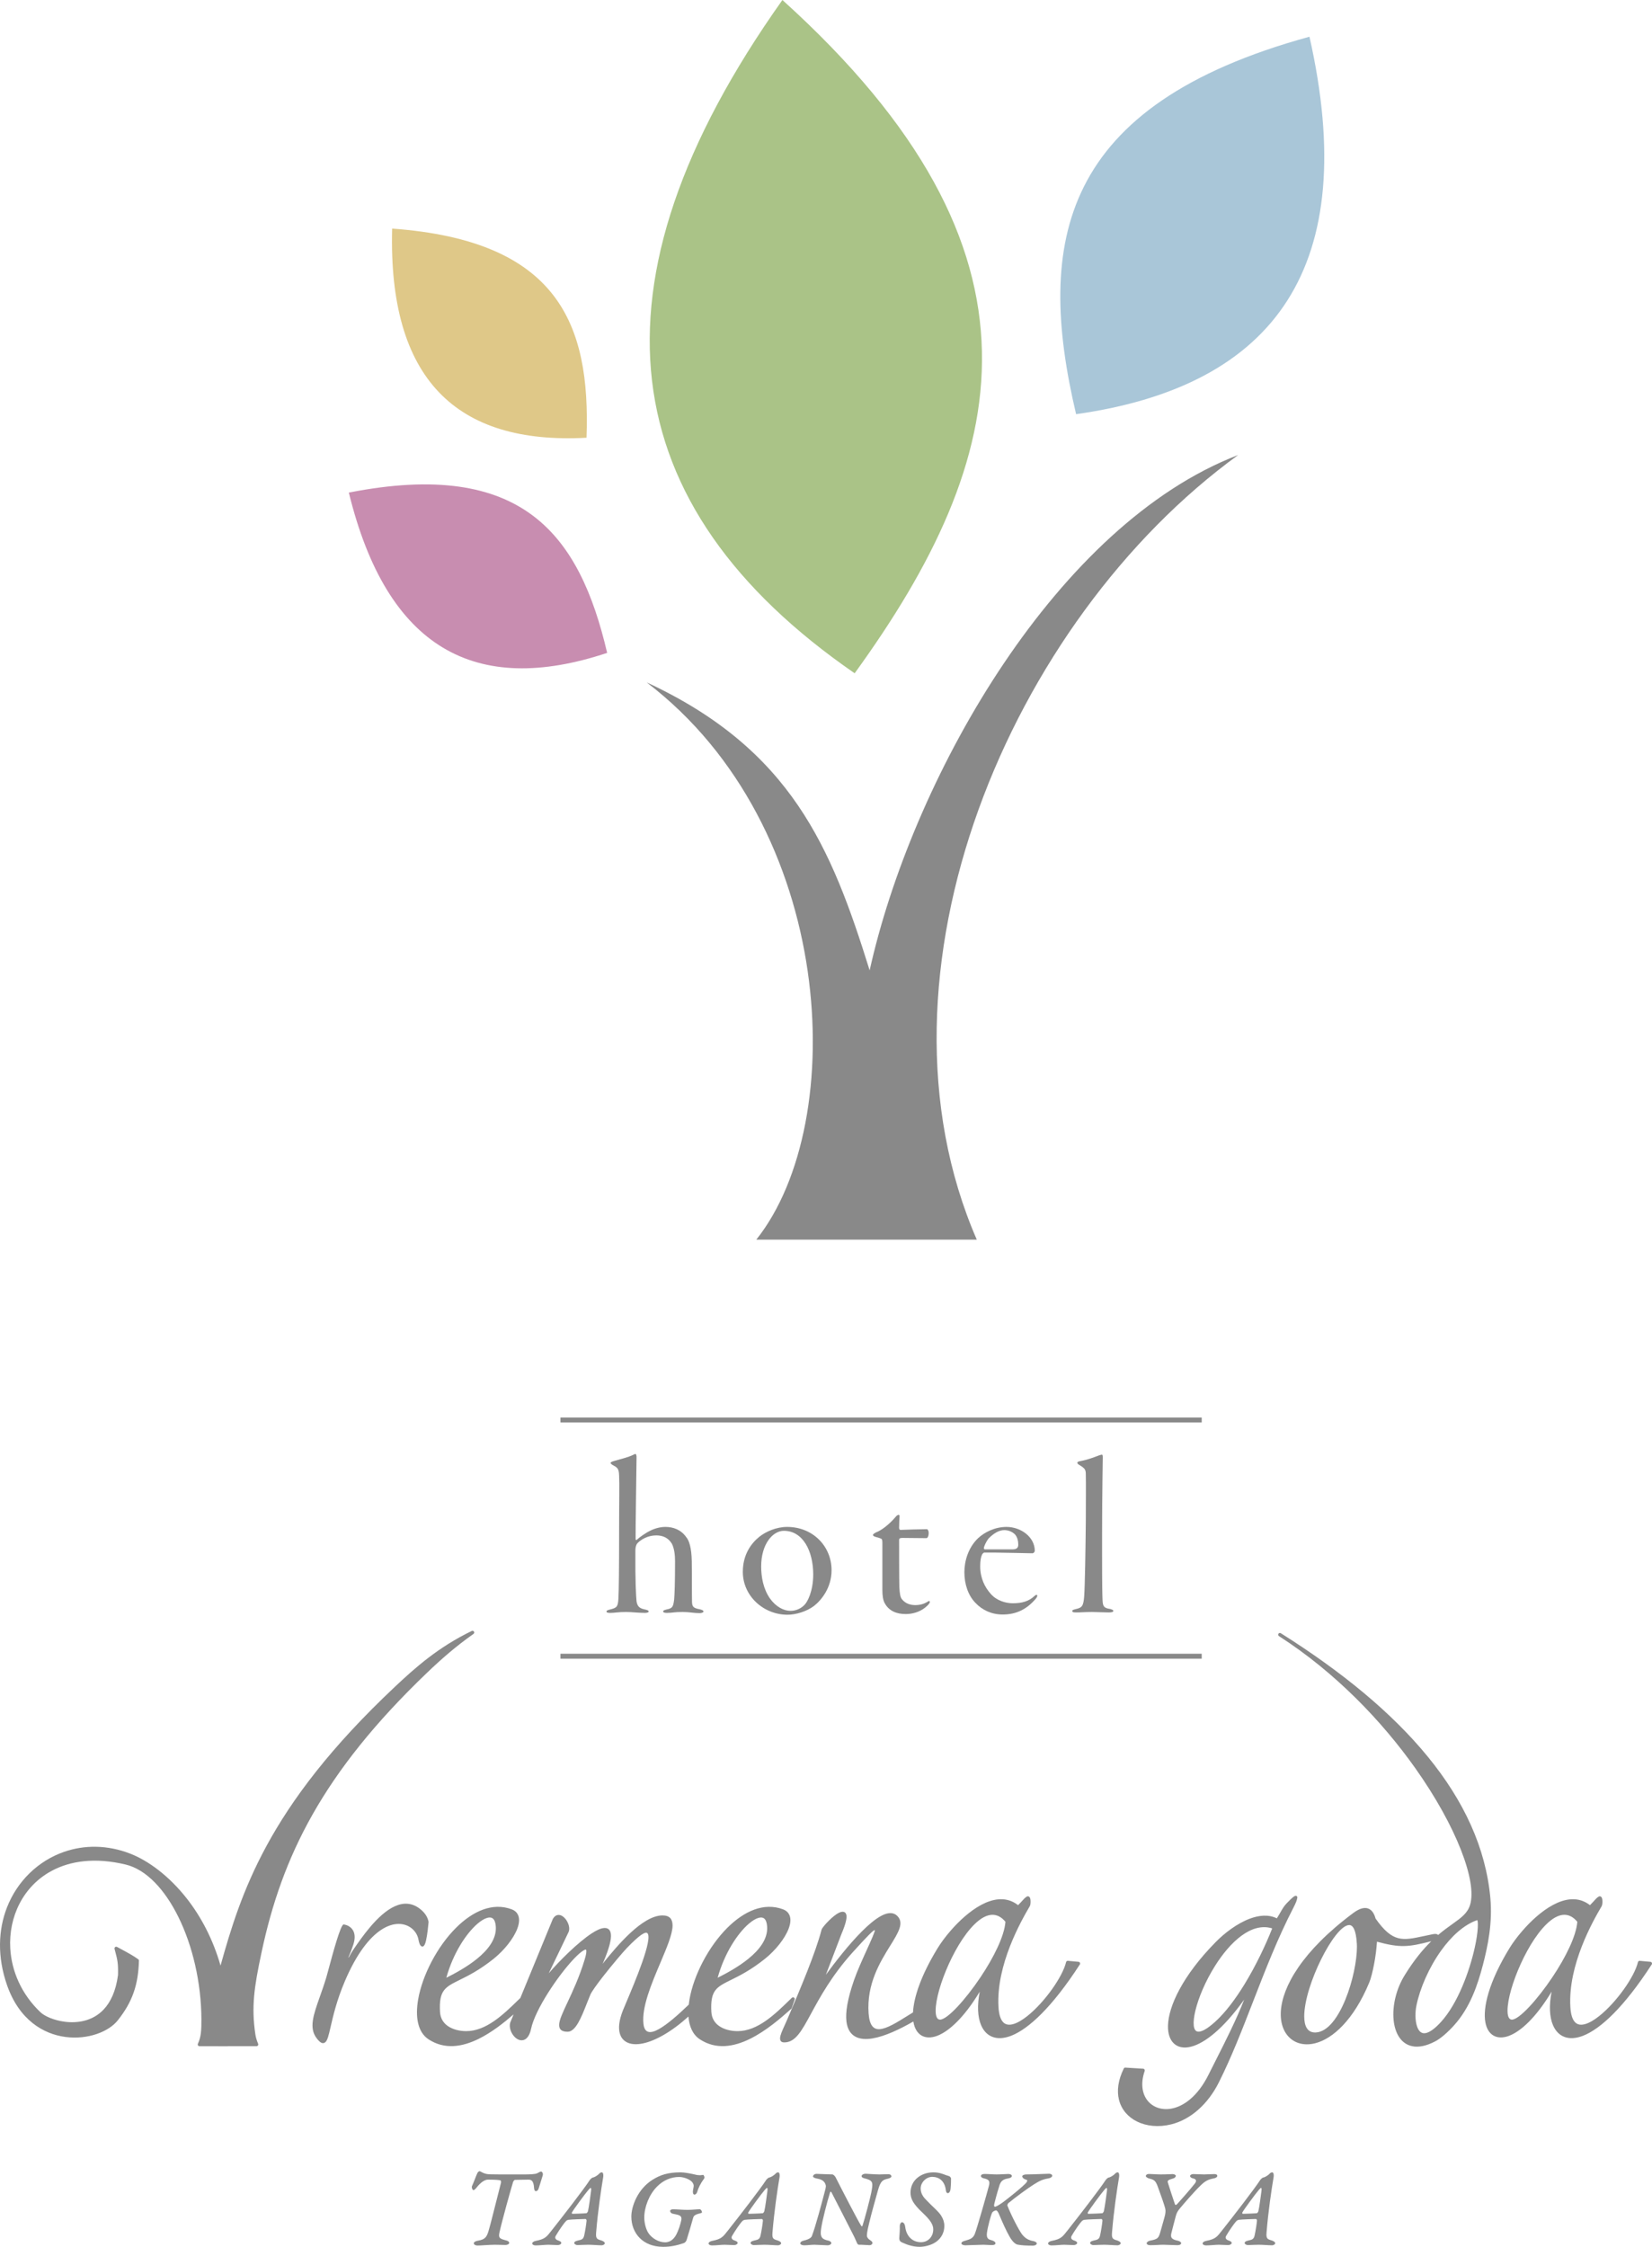 <?xml version="1.0" encoding="UTF-8"?> <svg xmlns="http://www.w3.org/2000/svg" xmlns:xlink="http://www.w3.org/1999/xlink" xml:space="preserve" width="167.586mm" height="227.899mm" style="shape-rendering:geometricPrecision; text-rendering:geometricPrecision; image-rendering:optimizeQuality; fill-rule:evenodd; clip-rule:evenodd" viewBox="0 0 16758.62 22789.89"> <defs> <style type="text/css"> .str0 {stroke:#898989;stroke-width:50;stroke-miterlimit:22.926} .fil6 {fill:none} .fil1 {fill:#898989} .fil5 {fill:#A9C6D8} .fil4 {fill:#AAC387} .fil2 {fill:#C88DB0} .fil3 {fill:#DFC888} .fil0 {fill:#898989;fill-rule:nonzero} </style> </defs> <g id="Layer_x0020_1">  <path class="fil0" d="M5072.34 22055.67c-70.26,0 -121.79,-1.17 -135.84,-4.68 -9.37,-2.35 -25.76,-4.69 -52.7,-19.91 -4.68,-2.34 -14.05,-8.2 -18.73,-8.2 -5.86,0 -16.4,7.03 -22.25,18.74 -14.05,29.27 -35.13,90.17 -55.04,133.49 -4.68,9.37 2.34,39.82 16.4,39.82 4.68,0 18.73,-10.54 28.1,-23.42 49.18,-62.07 89,-83.14 118.27,-83.14 72.6,0 118.27,3.51 128.81,8.19 1.17,0 4.69,15.23 3.51,21.08 -76.11,296.26 -104.21,416.88 -127.63,494.16 -17.57,56.21 -32.79,84.31 -107.74,96.02 -24.59,3.52 -40.98,15.23 -40.98,25.77 0,9.36 9.37,23.42 40.98,23.42 28.11,0 120.62,-8.2 173.31,-8.2 49.18,0 72.6,2.34 106.56,2.34 21.08,0 37.47,-9.37 38.65,-21.08 0,-9.36 -9.37,-19.9 -29.28,-24.59 -63.23,-16.39 -83.14,-23.42 -70.26,-79.63 22.25,-105.39 118.27,-449.66 138.18,-512.89 2.34,-8.2 14.05,-22.25 18.73,-22.25 33.96,0 121.79,-2.34 137.01,-2.34 30.45,0 52.7,11.71 57.38,84.31 1.17,21.08 8.2,32.79 17.57,32.79 12.88,0 24.59,-9.37 31.61,-35.13 12.88,-40.99 30.45,-97.2 38.65,-124.13 7.02,-23.42 -8.2,-39.81 -16.4,-39.81 -7.02,0 -18.73,5.85 -37.47,16.39 -21.08,11.71 -78.46,12.88 -145.2,12.88l-234.2 0z"></path> <path id="1" class="fil0" d="M6104.98 22034.59c-11.71,0 -21.07,7.03 -28.1,15.23 -14.05,15.22 -48.01,36.3 -64.41,37.47 -5.85,1.17 -24.59,16.39 -31.61,28.1 -48.01,76.12 -269.33,363.01 -386.43,510.56 -49.18,62.06 -63.24,85.48 -161.6,104.22 -22.25,4.68 -33.96,16.39 -33.96,25.76 0,10.54 15.22,19.91 33.96,19.91 45.67,0 93.68,-7.03 129.98,-7.03 32.79,0 62.06,3.51 94.85,3.51 19.91,0 36.3,-10.54 36.3,-22.25 0,-7.02 -5.85,-16.39 -31.61,-24.59 -25.77,-8.19 -37.48,-25.76 -24.6,-46.84 30.45,-52.69 84.32,-131.15 106.57,-152.23 4.68,-4.68 18.73,-10.54 23.42,-10.54 23.42,-3.51 153.4,-8.19 172.13,-8.19 5.86,0 10.54,10.54 10.54,16.39 -2.34,32.79 -15.22,111.25 -23.42,147.55 -8.2,38.64 -21.08,45.67 -66.75,55.03 -22.24,4.69 -35.13,12.88 -35.13,24.59 0,9.37 15.23,21.08 35.13,21.08 18.74,0 65.58,-3.51 106.57,-3.51 46.84,0 100.7,5.86 135.83,5.86 18.74,0 32.79,-12.89 32.79,-19.91 0,-9.37 -7.03,-19.91 -35.13,-29.28 -43.33,-12.88 -58.55,-17.56 -52.7,-81.97 16.4,-206.09 50.36,-436.78 71.44,-559.74 4.68,-32.78 -3.52,-49.18 -14.06,-49.18zm-296.26 420.39c-8.2,0 -9.37,-8.2 -7.03,-12.88 11.71,-24.59 138.18,-196.73 168.63,-230.69 16.39,-16.39 16.39,-18.73 21.08,-18.73 5.85,0 7.02,9.37 4.68,29.27 -3.51,29.28 -22.25,172.14 -31.62,207.27 -2.34,7.03 -10.54,19.91 -16.39,19.91 -40.99,3.51 -129.98,5.85 -139.35,5.85z"></path> <path id="2" class="fil0" d="M6904.6 22034.59c-128.81,0 -206.1,25.76 -284.55,74.95 -152.23,94.85 -215.47,271.67 -215.47,373.55 0,168.62 117.1,306.8 322.03,306.8 70.26,0 129.98,-10.54 209.61,-37.47 18.73,-7.03 26.93,-24.6 29.27,-32.79 15.23,-46.84 55.04,-182.68 66.75,-226.01 3.51,-12.88 12.88,-29.27 60.89,-40.98 15.22,-3.51 28.11,-7.03 28.11,-12.88 0,-12.88 -11.71,-31.62 -24.6,-31.62 -9.36,0 -77.28,7.03 -121.78,7.03 -49.18,0 -106.56,-5.86 -148.72,-5.86 -15.22,0 -28.1,7.03 -28.1,16.4 0,9.36 7.03,23.42 25.76,28.1 53.87,12.88 97.19,11.71 87.83,64.41 -8.2,43.32 -30.45,108.9 -51.53,148.71 -37.47,69.09 -86.65,77.29 -113.58,77.29 -63.24,0 -134.67,-39.82 -170.97,-97.19 -26.93,-43.33 -39.81,-108.91 -39.81,-153.41 0,-106.56 49.18,-234.2 129.98,-314.99 64.4,-65.58 144.03,-97.2 223.66,-97.2 49.18,0 113.58,25.76 134.66,55.04 22.25,31.62 10.54,45.67 5.86,81.97 -3.52,22.25 1.17,42.16 15.22,42.16 10.54,0 22.25,-10.54 26.93,-25.77 11.71,-39.81 30.45,-81.97 71.43,-138.17 8.2,-11.71 -4.68,-36.31 -10.53,-36.31 -3.52,0 -19.91,3.52 -31.62,3.52 -12.88,0 -30.45,-1.17 -56.21,-8.2 -36.3,-8.2 -100.71,-21.08 -140.52,-21.08z"></path> <path id="3" class="fil0" d="M7893.91 22034.59c-11.71,0 -21.07,7.03 -28.1,15.23 -14.05,15.22 -48.01,36.3 -64.41,37.47 -5.85,1.17 -24.59,16.39 -31.61,28.1 -48.01,76.12 -269.33,363.01 -386.43,510.56 -49.18,62.06 -63.24,85.48 -161.6,104.22 -22.25,4.68 -33.96,16.39 -33.96,25.76 0,10.54 15.22,19.91 33.96,19.91 45.67,0 93.68,-7.03 129.98,-7.03 32.79,0 62.06,3.51 94.85,3.51 19.91,0 36.3,-10.54 36.3,-22.25 0,-7.02 -5.85,-16.39 -31.61,-24.59 -25.77,-8.19 -37.48,-25.76 -24.6,-46.84 30.45,-52.69 84.32,-131.15 106.57,-152.23 4.68,-4.68 18.73,-10.54 23.42,-10.54 23.42,-3.51 153.4,-8.19 172.13,-8.19 5.86,0 10.54,10.54 10.54,16.39 -2.34,32.79 -15.22,111.25 -23.42,147.55 -8.2,38.64 -21.08,45.67 -66.75,55.03 -22.24,4.69 -35.13,12.88 -35.13,24.59 0,9.37 15.23,21.08 35.13,21.08 18.74,0 65.58,-3.51 106.57,-3.51 46.84,0 100.7,5.86 135.83,5.86 18.74,0 32.79,-12.89 32.79,-19.91 0,-9.37 -7.03,-19.91 -35.13,-29.28 -43.33,-12.88 -58.55,-17.56 -52.7,-81.97 16.4,-206.09 50.36,-436.78 71.44,-559.74 4.68,-32.78 -3.52,-49.18 -14.06,-49.18zm-296.26 420.39c-8.2,0 -9.37,-8.2 -7.03,-12.88 11.71,-24.59 138.18,-196.73 168.63,-230.69 16.39,-16.39 16.39,-18.73 21.08,-18.73 5.85,0 7.02,9.37 4.68,29.27 -3.51,29.28 -22.25,172.14 -31.62,207.27 -2.34,7.03 -10.54,19.91 -16.39,19.91 -40.99,3.51 -129.98,5.85 -139.35,5.85z"></path> <path id="4" class="fil0" d="M8247.38 22077.92c0,4.68 15.22,14.05 31.62,17.56 35.13,7.03 72.6,14.06 91.33,51.53 11.71,24.59 8.2,36.3 0,69.09 -37.47,144.03 -96.02,363.01 -133.49,462.54 -4.68,15.23 -25.76,35.13 -83.14,48.01 -24.59,5.86 -35.13,15.23 -35.13,30.45 0,8.2 17.56,17.57 37.47,17.57 38.64,0 71.43,-5.86 106.56,-5.86 25.76,0 108.91,5.86 132.33,5.86 23.42,0 38.64,-12.89 38.64,-23.43 0,-9.36 -15.22,-21.07 -26.93,-23.42 -67.92,-14.05 -91.34,-35.13 -76.12,-126.46 11.71,-78.07 56.21,-254.5 90.17,-364.18 1.17,-5.86 8.19,-9.37 12.88,-2.35 66.75,130.77 187.36,363.4 234.2,457.86 9.37,21.08 16.39,37.48 23.42,52.7 5.85,15.22 14.05,23.42 21.08,23.42 5.85,0 17.56,0 23.42,0 16.39,0 69.09,4.68 86.65,4.68 15.22,0 28.1,-11.71 28.1,-21.07 0,-9.37 -3.51,-17.57 -21.07,-28.11 -26.94,-17.56 -35.13,-33.96 -35.13,-48.01 0,-11.71 1.17,-40.98 22.25,-124.13 29.27,-122.95 56.2,-213.12 91.33,-340.76 25.77,-88.99 48.01,-100.7 93.68,-111.24 23.42,-4.69 40.99,-14.05 40.99,-23.42 0,-10.54 -5.86,-23.42 -32.79,-23.42 -32.79,0 -56.21,2.34 -87.82,2.34 -46.84,0 -126.47,-7.03 -139.35,-7.03 -26.94,0 -42.16,12.89 -42.16,24.6 0,7.02 4.68,15.22 25.76,21.07 84.31,21.08 91.34,36.3 77.29,119.45 -10.54,67.91 -73.77,300.94 -94.85,365.35 -2.34,5.85 -9.37,1.17 -11.71,-1.17 -36.3,-56.21 -207.27,-388.78 -259.96,-492.99 -8.2,-16.4 -25.77,-29.28 -31.62,-29.28 -33.96,0 -141.69,-5.85 -159.26,-5.85 -26.93,0 -38.64,15.22 -38.64,28.1z"></path> <path id="5" class="fil0" d="M9468.57 22034.59c-121.78,0 -231.86,77.29 -231.86,206.1 0,87.82 64.41,148.72 147.55,228.34 63.23,62.07 83.14,105.39 83.14,144.04 0,73.77 -52.7,129.98 -124.13,129.98 -81.97,0 -147.54,-53.87 -160.42,-155.75 -5.86,-40.98 -24.6,-46.84 -32.79,-46.84 -7.03,0 -22.25,12.89 -22.25,40.99 1.17,25.76 -2.34,96.02 -4.69,113.59 -1.17,16.39 1.18,24.59 4.69,32.78 4.68,8.2 17.56,15.23 22.25,17.57 40.98,17.56 99.53,44.5 179.16,44.5 46.84,0 115.93,-14.05 168.62,-51.53 56.21,-40.98 81.97,-99.53 81.97,-160.42 0,-36.3 -10.53,-69.09 -31.61,-103.05 -26.94,-44.5 -87.83,-91.34 -158.09,-166.28 -37.47,-38.65 -50.35,-74.95 -50.35,-111.25 0,-59.72 55.04,-117.1 117.1,-117.1 67.92,0 126.47,39.82 138.18,134.67 2.34,17.56 7.02,30.44 21.08,30.44 11.71,0 24.59,-16.39 26.93,-44.5 4.68,-43.32 4.68,-86.65 4.68,-103.04 0,-10.54 -14.05,-23.42 -18.73,-24.59 -4.69,-1.18 -26.94,-8.2 -32.79,-10.54 -25.76,-9.37 -66.75,-28.11 -127.64,-28.11z"></path> <path id="6" class="fil0" d="M9950.84 22070.89c-1.17,10.54 10.54,19.91 30.45,24.59 52.69,11.71 63.23,28.11 50.35,77.29 -22.25,84.31 -118.27,422.73 -141.69,483.62 -18.74,49.19 -51.53,57.38 -94.85,70.26 -26.94,7.03 -40.99,12.88 -42.16,28.11 0,11.71 19.91,19.91 39.81,19.91 22.25,0 141.7,-5.86 182.68,-5.86 29.28,0 51.52,3.51 87.83,3.51 21.07,0 35.13,-5.85 35.13,-18.73 0,-10.54 -10.54,-22.25 -39.82,-30.45 -26.93,-7.03 -53.86,-15.22 -46.84,-72.6 7.03,-59.72 40.99,-187.36 53.87,-208.44 4.68,-8.2 16.39,-15.22 26.93,-18.74 10.54,-4.68 21.08,-9.36 38.64,28.11 33.96,80.8 77.29,179.16 111.25,236.54 30.44,52.7 58.55,74.94 80.8,79.63 39.81,8.2 98.36,10.54 152.23,10.54 26.93,0 42.15,-11.71 42.15,-22.25 0,-9.37 -14.05,-19.91 -31.61,-23.42 -60.9,-10.54 -90.17,-35.13 -117.1,-67.92 -30.45,-39.81 -107.74,-186.19 -149.89,-293.92 -1.17,-4.68 5.85,-19.91 8.2,-22.25 72.6,-59.72 197.89,-152.23 263.47,-193.21 50.35,-30.45 79.63,-49.19 147.55,-59.73 19.9,-3.51 36.3,-15.22 36.3,-26.93 0,-9.37 -11.71,-19.91 -35.13,-19.91 -33.96,0 -145.21,7.03 -229.52,7.03 -19.91,0 -39.81,8.2 -39.81,19.91 0,8.19 10.54,25.76 38.64,32.79 14.05,3.51 15.22,10.53 5.86,25.76 -21.08,33.96 -216.64,187.36 -243.57,206.09 -39.82,28.11 -66.75,43.33 -79.63,43.33 -5.86,0 -9.37,-10.54 -4.68,-30.45 23.42,-93.68 45.66,-167.45 55.03,-194.38 15.23,-40.99 40.99,-55.04 83.14,-62.06 32.79,-5.86 39.82,-16.4 39.82,-25.77 0,-11.71 -16.4,-19.9 -35.13,-19.9 -23.42,0 -72.6,4.68 -120.62,4.68 -40.98,0 -77.28,-4.68 -121.78,-4.68 -18.74,0 -36.3,7.02 -36.3,19.9z"></path> <path id="7" class="fil0" d="M11338.29 22034.59c-11.71,0 -21.07,7.03 -28.1,15.23 -14.05,15.22 -48.01,36.3 -64.41,37.47 -5.85,1.17 -24.59,16.39 -31.61,28.1 -48.01,76.12 -269.33,363.01 -386.43,510.56 -49.18,62.06 -63.24,85.48 -161.6,104.22 -22.25,4.68 -33.96,16.39 -33.96,25.76 0,10.54 15.22,19.91 33.96,19.91 45.67,0 93.68,-7.03 129.98,-7.03 32.79,0 62.06,3.51 94.85,3.51 19.91,0 36.3,-10.54 36.3,-22.25 0,-7.02 -5.85,-16.39 -31.61,-24.59 -25.77,-8.19 -37.48,-25.76 -24.6,-46.84 30.45,-52.69 84.32,-131.15 106.57,-152.23 4.68,-4.68 18.73,-10.54 23.42,-10.54 23.42,-3.51 153.4,-8.19 172.13,-8.19 5.86,0 10.54,10.54 10.54,16.39 -2.34,32.79 -15.22,111.25 -23.42,147.55 -8.2,38.64 -21.08,45.67 -66.75,55.03 -22.24,4.69 -35.13,12.88 -35.13,24.59 0,9.37 15.23,21.08 35.13,21.08 18.74,0 65.58,-3.51 106.57,-3.51 46.84,0 100.7,5.86 135.83,5.86 18.74,0 32.79,-12.89 32.79,-19.91 0,-9.37 -7.03,-19.91 -35.13,-29.28 -43.33,-12.88 -58.55,-17.56 -52.7,-81.97 16.4,-206.09 50.36,-436.78 71.44,-559.74 4.68,-32.78 -3.52,-49.18 -14.06,-49.18zm-296.26 420.39c-8.2,0 -9.37,-8.2 -7.03,-12.88 11.71,-24.59 138.18,-196.73 168.63,-230.69 16.39,-16.39 16.39,-18.73 21.08,-18.73 5.85,0 7.02,9.37 4.68,29.27 -3.51,29.28 -22.25,172.14 -31.62,207.27 -2.34,7.03 -10.54,19.91 -16.39,19.91 -40.99,3.51 -129.98,5.85 -139.35,5.85z"></path> <path id="8" class="fil0" d="M11623.84 22072.06c0,9.37 18.73,21.08 32.79,24.6 52.69,12.88 66.74,22.24 90.16,87.82 28.11,76.12 64.41,179.16 73.78,216.64 5.85,23.42 3.51,52.69 -9.37,96.02l-40.99 145.2c-17.56,60.89 -26.93,70.26 -105.39,85.48 -15.22,2.35 -32.79,16.4 -32.79,25.77 0,7.02 8.2,19.9 36.31,19.9 56.2,0 93.68,-4.68 133.49,-4.68 25.76,0 112.42,4.68 142.86,4.68 22.25,0 37.47,-8.19 37.47,-21.07 0,-9.37 -15.22,-19.91 -29.27,-23.42 -63.24,-12.89 -79.63,-29.28 -71.43,-71.44 4.68,-22.24 33.96,-132.32 46.84,-181.5 8.19,-31.62 21.08,-52.7 43.32,-78.46 40.99,-49.18 142.87,-167.45 204.93,-227.17 49.18,-49.18 80.8,-64.41 138.18,-74.95 19.9,-3.51 33.96,-14.05 33.96,-24.59 0,-15.22 -14.06,-18.73 -32.79,-18.73 -29.28,0 -74.95,3.51 -100.71,3.51 -51.52,-1.17 -92.51,-3.51 -108.9,-3.51 -22.25,0 -33.96,11.71 -33.96,18.73 0,9.37 8.2,19.91 29.28,24.59 33.95,7.03 39.81,25.77 19.9,51.53 -33.96,45.67 -167.45,196.73 -183.84,213.12 -8.2,7.03 -16.4,7.03 -18.74,-2.34 -22.25,-64.41 -64.41,-194.39 -71.43,-218.98 -5.86,-19.91 0,-26.93 52.69,-42.15 19.91,-4.69 28.11,-19.91 28.11,-26.94 0,-7.02 -14.05,-17.56 -32.79,-17.56 -22.25,0 -55.04,3.51 -120.61,3.51 -43.33,0 -87.83,-4.68 -117.1,-4.68 -24.59,0 -33.96,11.71 -33.96,21.07z"></path> <path id="9" class="fil0" d="M12905.9 22034.59c-11.71,0 -21.07,7.03 -28.1,15.23 -14.05,15.22 -48.01,36.3 -64.41,37.47 -5.85,1.17 -24.59,16.39 -31.61,28.1 -48.01,76.12 -269.33,363.01 -386.43,510.56 -49.18,62.06 -63.24,85.48 -161.6,104.22 -22.25,4.68 -33.96,16.39 -33.96,25.76 0,10.54 15.22,19.91 33.96,19.91 45.67,0 93.68,-7.03 129.98,-7.03 32.79,0 62.06,3.51 94.85,3.51 19.91,0 36.3,-10.54 36.3,-22.25 0,-7.02 -5.85,-16.39 -31.61,-24.59 -25.77,-8.19 -37.48,-25.76 -24.6,-46.84 30.45,-52.69 84.32,-131.15 106.57,-152.23 4.68,-4.68 18.73,-10.54 23.42,-10.54 23.42,-3.51 153.4,-8.19 172.13,-8.19 5.86,0 10.54,10.54 10.54,16.39 -2.34,32.79 -15.22,111.25 -23.42,147.55 -8.2,38.64 -21.08,45.67 -66.75,55.03 -22.24,4.69 -35.13,12.88 -35.13,24.59 0,9.37 15.23,21.08 35.13,21.08 18.74,0 65.58,-3.51 106.57,-3.51 46.84,0 100.7,5.86 135.83,5.86 18.74,0 32.79,-12.89 32.79,-19.91 0,-9.37 -7.03,-19.91 -35.13,-29.28 -43.33,-12.88 -58.55,-17.56 -52.7,-81.97 16.4,-206.09 50.36,-436.78 71.44,-559.74 4.68,-32.78 -3.52,-49.18 -14.06,-49.18zm-296.26 420.39c-8.2,0 -9.37,-8.2 -7.03,-12.88 11.71,-24.59 138.18,-196.73 168.63,-230.69 16.39,-16.39 16.39,-18.73 21.08,-18.73 5.85,0 7.02,9.37 4.68,29.27 -3.51,29.28 -22.25,172.14 -31.62,207.27 -2.34,7.03 -10.54,19.91 -16.39,19.91 -40.99,3.51 -129.98,5.85 -139.35,5.85z"></path> </g> <g id="Layer_x0020_1_0">  <path class="fil1" d="M12364.17 21122.86c-55.93,111.3 -127.83,205.39 -210.01,277.63 -82.82,72.81 -176.26,123.57 -274.52,147.64 -126.4,31.06 -248.84,18.47 -344.78,-28.8 -45.61,-22.48 -85.3,-52.78 -116.65,-89.94 -31.61,-37.47 -54.83,-81.91 -67.22,-132.32 -21.83,-88.89 -9.89,-195.96 49.12,-315.72 3.05,-6.23 9.11,-9.64 15.25,-9.29l182.28 11.27c8.95,0.53 15.81,8.77 15.32,18.39 -0.09,1.77 -0.41,3.46 -0.96,5.05l-0.03 0.1c-43.27,125.82 -25.33,230.27 28.2,298.46 26.42,33.66 61.62,58.7 102.44,73.22 41.29,14.69 88.32,18.68 137.86,10.1 127.25,-22.04 270.96,-126.55 379.34,-344.4 24.06,-48.39 48.75,-97.14 74.17,-147.36 98.87,-195.32 208.87,-412.59 287.36,-614.52 -211.03,296.18 -401.05,442.49 -538.27,477.44 -73.44,18.7 -132.97,6.21 -174.09,-31.88 -40.82,-37.81 -62.44,-100.22 -60.42,-181.73 4.82,-194.16 145.62,-504.14 485.59,-849.2 85.9,-87.29 213.8,-186.71 344.16,-235.51 94.75,-35.47 191.08,-44.4 274.54,-3.47 13.54,-21.12 24.63,-40.46 34.91,-58.37 21.32,-37.19 39.48,-68.82 66.24,-95.51l13.87 -14.03c37.39,-37.75 67.27,-67.92 83.83,-59.36l2.25 1.41c6.41,4.78 8.86,14 5.38,21.83 -2.27,18.74 -14.01,49.06 -37.68,94.87 -159.45,308.1 -285.99,634.22 -409.35,952.13 -111.2,286.61 -219.86,566.62 -348.13,821.88l0 -0.01zm-3098.57 -618.67c-136.27,78.44 -288.13,150.4 -412.84,171.48 -68.16,11.52 -128.81,7.96 -175.58,-17.61 -47.92,-26.19 -80.31,-74.36 -90.15,-151.34 -11.89,-93.02 9.55,-230 77.55,-424.28 32.09,-91.69 78.88,-194.9 120.04,-285.68 53.07,-117.03 96.26,-212.32 88.9,-218.97 -7.18,-6.49 -67.65,52.34 -220.56,221.57 -215.13,238.18 -334.91,458.86 -423.86,622.76 -97.82,180.22 -159.74,294.3 -273.15,294.3 -30.43,0 -42.7,-15.06 -42.7,-41.58 0,-29.06 20.46,-74.15 45.03,-128.3 9.04,-19.93 18.68,-41.15 27.66,-62.27l25.14 -59.14c105.42,-247.79 263.33,-618.94 323.36,-852.45 5.55,-21.5 86.18,-112.75 150.03,-155.73 21,-14.13 41.05,-23.75 57.55,-25.3 23.3,-2.19 39.65,7.88 44.58,35.48 5.38,30.12 -7.6,88.92 -50.66,190.26l-157.86 413c89.81,-122.87 231.91,-307.08 368.37,-443 64.79,-64.53 128.55,-118.44 185.28,-150.27 61.15,-34.32 115.44,-43.7 156.68,-15.37 4.95,3.4 9.71,7.37 14.22,11.9 71.16,71.41 11.53,167.54 -72.5,303.01 -101.17,163.12 -240.09,387.11 -218.57,686.37 9,123.87 52.02,163.56 112.71,159.15 74.22,-5.39 176.54,-69.43 278.48,-133.22l1.21 -0.69c19.68,-12.31 39.34,-24.61 57.82,-35.92 8.13,-154.83 82.12,-377.51 249.95,-651.85 30.98,-50.64 76.35,-113.06 131.11,-176.23 86.1,-99.33 195.75,-200.83 309.88,-262 117.13,-62.78 239.11,-83.43 346.46,-17.74 9.68,5.93 19.25,12.59 28.69,19.98 25.51,-25.49 38.93,-40.59 48.28,-51.1 13.33,-14.98 19.02,-21.39 38.94,-35.31l2.13 -1.27c4.99,-2.55 10.07,-3.01 15.07,-1.72 8.31,2.16 13.98,8.61 17.35,17.8 1.88,5.14 3.26,11.65 4.09,18.71 2.53,21.29 0.13,51.06 -6.97,63.23l-0.8 1.24c-43.47,74.06 -128.67,221.82 -200.12,404.83 -71.53,183.17 -129.19,401.62 -116.8,615.98 4.79,83.04 23.78,133.85 52.4,159.5 25.22,22.6 59.62,25.49 99.25,13.88l0.71 -0.19c42.92,-12.72 91.61,-42.05 141.74,-82.01 171.64,-136.82 355.43,-394.33 391.71,-545.69 2.03,-8.54 10.03,-14.1 18.52,-13.32l108.05 9.93c9.58,0.86 16.65,9.35 15.79,18.93 -0.26,2.93 -1.24,5.62 -2.74,7.93 -281.24,434.06 -519.18,653.23 -694.06,722.27 -74.12,29.26 -137.87,32.14 -189.7,13.32 -52.56,-19.09 -92.11,-60.1 -117.25,-118.27 -35.81,-82.84 -42.1,-201.6 -14.52,-341.36 -158.31,263.46 -316.03,407.18 -437.92,450.07 -59.73,21.01 -111.87,18.55 -152.61,-5.31 -40.64,-23.8 -68.88,-68.32 -80.93,-131.42 -0.69,-3.59 -1.32,-7.24 -1.9,-10.96l0.02 -0.01zm-3151.9 -584.16c5.47,-8.07 11.93,-16.9 19.61,-26.26 123.3,-150.26 381.88,-465.32 587.37,-465.32 73.46,0 102.1,38.02 102.1,102.32 0,86.58 -58.52,224.5 -123.93,378.71 -89.25,210.37 -191.66,451.79 -170.9,622.24 11.57,95.07 72.51,96.73 156.51,49.54 86.3,-48.47 194.55,-143.87 302.42,-247.75 1.95,-17.7 4.55,-35.73 7.74,-54.01 21.24,-121.65 69.32,-255.54 136.31,-382.99 66.91,-127.3 152.85,-248.4 249.88,-344.66 167.38,-166.05 368.07,-258.69 563.18,-185.05 21.86,8.26 38.58,20.29 50.65,35.34 16.13,20.13 23.6,45.12 23.72,73.41 0.13,26.58 -6.29,56.12 -18.01,87.14 -37.83,100.12 -132.53,219.42 -240.29,305.79l-0.94 0.7c-143.5,114.71 -258.25,171.39 -345.44,214.44 -145.45,71.83 -209.93,103.69 -197.26,323.57 3.66,63.75 32.74,108.75 73.41,139.15 53.83,40.23 128.09,55.79 192.09,55.79 203.88,0.01 377.37,-169.06 528.74,-316.58l22.19 -21.6c6.9,-6.71 17.96,-6.55 24.67,0.35 4.73,4.86 6.05,11.81 3.99,17.82l-29.6 86.09c-1.18,3.44 -3.34,6.29 -6.05,8.32 -108.29,96.74 -257.03,225.22 -418.79,304.54 -165.3,81.04 -343.67,110.71 -506.51,4.59 -72.25,-47.11 -108.78,-129.66 -116.55,-231.59 -175.2,157.86 -339.05,247.46 -463.08,272.89 -57.97,11.88 -107.93,9.97 -147.14,-5.32l-0.91 -0.39c-40.62,-16.14 -69.41,-46.17 -83.51,-89.64l-0.31 -1.05c-18.15,-57.14 -10.28,-137.53 30.57,-239.81 7.01,-17.61 18.99,-45.94 33.79,-80.92 86.46,-204.47 272.69,-644.82 213.87,-701.54 -19.61,-18.92 -80.38,18.48 -206.08,148.8 -39.77,41.29 -150.58,171.54 -242.08,288.65 -62.89,80.5 -116.41,154.36 -130.48,187.41 -11.79,27.59 -23.93,58.45 -36.32,89.95 -53.71,136.58 -112.15,285.19 -193.51,285.19 -61.67,0 -86.57,-23.24 -86.57,-68.73 0,-48.44 35.23,-123.53 83.45,-226.29 52.98,-112.89 122.08,-260.16 176.29,-439.52 15.64,-51.79 19.34,-82.58 13.84,-96.25 -2.13,-5.3 -12.47,-2.08 -28.5,7.52 -25.67,15.36 -59.48,45.55 -97.7,86.01 -160.1,169.48 -390.62,511.95 -432.15,707.44 -14.38,67.71 -41.55,101.45 -72.03,112.41 -16.45,5.91 -33.44,5.19 -49.77,-0.48 -15.15,-5.26 -29.68,-14.87 -42.54,-27.3 -36.47,-35.27 -60.95,-95.54 -48.03,-144.98l0.75 -2.26 34.47 -83.85c-99.85,86.39 -223.44,184.19 -355.75,249.06 -165.29,81.04 -343.66,110.72 -506.48,4.59 -110.22,-71.88 -137.34,-226.29 -105.95,-406.13 21.23,-121.67 69.3,-255.57 136.29,-383.02 66.91,-127.32 152.85,-248.42 249.9,-344.69 167.37,-166.02 368.08,-258.66 563.22,-185.02 21.86,8.26 38.58,20.3 50.63,35.35 16.12,20.12 23.59,45.14 23.7,73.42 0.12,26.58 -6.3,56.13 -18.03,87.14 -37.85,100.11 -132.55,219.39 -240.39,305.76 -143.81,115.14 -258.95,172 -346.41,215.18 -145.43,71.8 -209.98,103.68 -197.3,323.53 3.72,63.77 32.84,108.76 73.55,139.16 53.86,40.22 128.14,55.78 192.18,55.78 203.83,0.01 377.63,-169.34 529.11,-316.94l20.15 -19.62 328 -797.83 1.07 -2.17c16.39,-30.38 37.87,-42.43 60.45,-42.02 13.54,0.24 26.82,5.14 39.12,13.33 11.25,7.49 21.9,17.87 31.25,29.91 29,37.36 45.84,92.89 29.88,128.74 -2.28,5.12 -10.76,22.72 -23.37,48.89 -42.77,88.74 -134.12,278.22 -178.44,371.21 105.64,-124.12 296.41,-314.04 435.87,-405.11 47.49,-31.02 89.94,-51.05 122.53,-54.05 40.17,-3.69 66.34,14.36 72.02,61.82 5.99,50.17 -15.24,139.53 -75.17,281.47l-8.27 20.28 0.01 0zm4085.83 -427.22c-82.35,-99.08 -178.84,-85.61 -272.89,-10.8 -111.66,88.82 -220.23,260.62 -301.07,438.41 -80.93,178 -133.75,361.03 -133.9,472.36 -0.08,57.13 13.47,92.71 44.4,92.75 72.82,0.07 254.38,-197.25 410.19,-429.58 131.27,-195.73 242.41,-415.47 253.27,-563.14zm-2417.23 51.46c-2.46,-42.34 -12.9,-69.55 -29.08,-83.45 -14.53,-12.47 -35.25,-14.33 -60.01,-6.97 -28.21,8.39 -60.96,28.31 -95.79,58.06 -115.25,98.44 -248.39,300.27 -317.19,548.96 90.23,-45.4 210.43,-110.61 310.78,-191.95 111.32,-90.24 198.44,-200.38 191.29,-324.65zm-2752.5 0c-2.45,-42.33 -12.89,-69.56 -29.08,-83.45 -14.53,-12.47 -35.26,-14.33 -60.02,-6.97 -28.21,8.39 -60.98,28.3 -95.8,58.04 -115.28,98.43 -248.45,300.29 -317.21,549 90.25,-45.41 210.49,-110.62 310.86,-191.97 111.32,-90.24 198.42,-200.37 191.25,-324.65zm9224.41 483.63c94.36,-152.04 183.88,-258.31 265.16,-337.55 -118.2,29.88 -196.28,47.33 -277.13,48.69 -77.61,1.31 -156.29,-12.32 -273.66,-44.14 -4.55,72.41 -14.66,147.72 -26.97,215.25 -15.92,87.29 -35.62,161.86 -51.9,200.76 -158.59,379.79 -368.71,567.02 -544.49,613.3 -102.97,27.11 -194.78,6.55 -259.18,-51.69 -63.86,-57.74 -100.05,-152.16 -92.47,-273.23l0.05 -0.64c15.74,-246.24 213.89,-607.1 734.5,-994.67 33.36,-24.85 62.72,-39.89 88.43,-46.58 23.34,-6.08 43.9,-5.43 61.92,0.91l1.08 0.42c17.73,6.52 32.52,18.4 44.63,34.65 13.12,17.61 23.09,40.49 30.36,67.27 173.22,244.92 271.76,223.89 486.92,177.86 26.29,-5.62 54.24,-11.61 82.78,-17.27l0.63 -0.11c20.3,-4.73 38.32,-5.7 48.64,-3.21 6.66,1.62 11.83,4.68 15.21,9.18 53.87,-45.97 103.14,-81.14 146.56,-112.15 88.41,-63.13 151.67,-108.3 177.84,-193.39 72.26,-235.5 -135.92,-794.03 -556.32,-1387.23 -336.5,-474.79 -808.84,-970.27 -1382.53,-1338.87 -8.11,-5.2 -10.46,-16.01 -5.26,-24.12 5.2,-8.11 16.01,-10.46 24.12,-5.26l1.18 0.76c619.01,389.68 1126.31,806.51 1490.67,1252.46 365.51,447.34 587.24,924.03 633.75,1431.96 11.26,123.2 5.7,242.35 -9.43,356.38 -15.11,113.89 -39.71,222.5 -66.6,324.87 -26.71,101.49 -58.93,208.62 -104.69,312.99 -46.01,104.94 -105.66,206.93 -186.97,297.33 -28.76,31.91 -64.14,67.61 -100.88,98.93 -30.2,25.75 -61.41,48.6 -90.79,64.11 -92.69,48.75 -170.34,61.97 -232.98,49.11 -57.38,-11.78 -101.75,-45.05 -133.37,-92.81 -30.72,-46.39 -49.23,-106.56 -55.77,-173.77 -13.84,-142.01 25.79,-317.02 116.29,-459.5l0.67 -0.99 0 -0.01zm731.46 -551.94c-136.35,47.38 -262.12,164.39 -365.03,307.38 -125.36,174.17 -216.39,386.33 -251.72,558.98 -14.07,68.78 -14.07,153.82 6.74,213.62 8.64,24.8 20.72,44.77 36.62,56.37 14.76,10.77 33.83,14.46 57.75,8.06 38.12,-10.2 87.19,-44.44 149.12,-112.71 170.32,-187.76 288.62,-514.2 341.59,-753.71 17.52,-79.2 27.84,-148.76 30.47,-200.43 2.13,-41.79 0.38,-69.47 -5.54,-77.56zm-1221.31 239.1c-8.02,-137.28 -38.58,-191.29 -80.24,-188.87 -75.08,4.39 -187.23,156.99 -281.74,346.99 -96,192.96 -171.74,423.3 -171.74,578.45 0,98.23 31.32,164.13 109.74,164.13l9.04 -0.22c121.58,-7 224.91,-153.64 298.27,-332.49 74.84,-182.47 117.62,-397.48 117.6,-535.72 -0.07,-11.79 -0.35,-22.58 -0.91,-32.26l-0.02 -0.01zm2991.45 210.78c-281.22,434.03 -519.16,653.2 -694.04,722.26 -74.12,29.27 -137.9,32.15 -189.73,13.33 -52.56,-19.1 -92.13,-60.1 -117.29,-118.28 -35.83,-82.85 -42.13,-201.63 -14.57,-341.42 -158.33,263.52 -316.03,407.26 -437.87,450.14l-0.98 0.32c-59.34,20.66 -111.16,18.11 -151.69,-5.63 -40.64,-23.8 -68.87,-68.32 -80.93,-131.41 -28.64,-149.94 34.62,-412.02 244.21,-754.66 30.92,-50.56 76.21,-112.85 130.86,-175.92 86.12,-99.38 195.85,-200.98 310.07,-262.22 117.24,-62.85 239.31,-83.54 346.76,-17.81 9.67,5.91 19.24,12.55 28.66,19.94 25.21,-25.26 38.6,-40.31 47.94,-50.82 13.5,-15.18 19.19,-21.57 39.22,-35.57l2.13 -1.27c4.99,-2.55 10.07,-3.01 15.07,-1.72 8.32,2.15 13.97,8.61 17.34,17.8 1.88,5.14 3.26,11.65 4.09,18.71 2.53,21.28 0.14,51.05 -6.97,63.23l-0.8 1.24c-43.5,74.06 -128.72,221.82 -200.17,404.83 -71.51,183.17 -129.17,401.62 -116.74,615.98 4.77,83.07 23.75,133.88 52.36,159.52 25.21,22.59 59.63,25.48 99.27,13.87 43.06,-12.61 91.96,-42.01 142.34,-82.17 171.64,-136.82 355.44,-394.36 391.69,-545.73 2.03,-8.54 10.03,-14.1 18.52,-13.32l108.2 9.93c9.58,0.86 16.65,9.35 15.79,18.93 -0.26,2.93 -1.24,5.62 -2.74,7.93l0 -0.01zm-754.95 -433.02c-82.42,-99.12 -178.98,-85.62 -273.06,-10.74 -111.63,88.84 -220.17,260.63 -300.97,438.38 -80.9,177.96 -133.68,360.96 -133.84,472.28 -0.08,57.15 13.47,92.75 44.41,92.79 72.81,0.07 254.32,-197.23 410.12,-429.53 131.27,-195.74 242.44,-415.49 253.34,-563.18zm-11653.24 1.67l0 0.13c0.13,1.82 -0.03,3.62 -0.44,5.32 -2.1,24.16 -11.46,123.01 -25.13,182.46 -4.18,18.19 -8.98,33.43 -14.38,43.01 -12.41,22.02 -26.68,26.71 -43.01,6.24 -7.01,-8.8 -13.84,-27.82 -20.12,-60.39 -8.24,-42.85 -32.37,-82.78 -68.2,-111.57 -34.08,-27.39 -78.81,-44.75 -130.61,-45.05 -52.8,-0.31 -113.16,17.03 -177.56,59.21 -118.18,77.41 -248.66,237.38 -370.27,522.98 -82.39,193.45 -119.43,355.02 -144.29,463.47 -19.27,84.07 -31.61,137.85 -55.26,155.8 -24.18,18.35 -50.08,5.64 -86.52,-42.38 -79.12,-104.57 -33.11,-234.58 32.67,-420.38 21.31,-60.2 44.79,-126.51 66.66,-199.65 3.49,-11.71 11.8,-42.56 22.83,-83.52 41.67,-154.78 121.18,-450.07 151.79,-450.07 0.05,0 11.32,0.98 25.12,5.43 15.88,5.11 37.39,15.12 55.15,34.29 17.85,19.27 31.65,47.33 31.65,87.96 0,21.77 -4.05,47.4 -13.74,77.5 -30.29,94.13 -52.61,128.48 -48.34,129.85 4.84,1.56 17.16,-33.6 50.41,-82.01 42.72,-62.19 101.79,-148.19 171.13,-229.61 147.64,-173.35 339.02,-321.84 514.03,-172.85 20.78,17.58 37.5,36.5 50.16,56.67 12.89,20.54 21.58,42.33 26.01,65.25l0.27 1.91 -0.01 0zm-3160.26 253.47l43.44 23.58c59.19,31.91 126.87,68.39 171.55,101.8 5.1,3.8 7.52,9.87 6.93,15.77 -3.26,121.64 -19.78,225.67 -53.92,322.61 -34.31,97.45 -86.35,187.54 -160.56,280.93 -45.78,57.6 -120.06,106.1 -209.82,137.25 -94.33,32.74 -206.21,46.48 -320.2,31.52 -114.17,-14.97 -230.58,-58.66 -333.83,-140.73 -106.49,-84.63 -198.92,-210.05 -260.27,-386.81 -99.74,-287.39 -88.27,-558.36 -0.84,-784.04 52.33,-135.09 131.89,-253.95 231.08,-350.36 99.21,-96.45 218.18,-170.52 349.29,-216.02 203.77,-70.73 436.77,-72.38 670.53,18.19 178.4,69.15 393.03,222.54 577.99,460.23 138.38,177.82 260.4,402.98 338.48,675.5 103.84,-371.63 223.76,-767.54 466.75,-1214.74 256.25,-471.59 649.15,-999.59 1303.95,-1614.93 104.14,-98.04 213.9,-198.16 339.92,-294.27 126.25,-96.29 268.7,-188.48 437.86,-270.37 8.68,-4.19 19.12,-0.55 23.31,8.13 3.77,7.81 1.2,17.04 -5.67,21.87 -89.79,63.4 -170.41,126.3 -246.95,190.93 -77.19,65.16 -149.71,131.57 -222.95,201.65 -531.9,508.99 -900.61,976.58 -1161.99,1437.81 -261.14,460.82 -415.2,915.58 -517.99,1399.23 -37.75,177.11 -63.95,315.36 -75.43,443.75 -11.46,128.05 -8.39,247.17 12.23,386.61l0.07 0.52c2.23,15.39 5.7,30.91 10.35,46.73 4.8,16.31 10.84,32.98 18.08,50.19 3.73,8.86 -0.43,19.1 -9.29,22.83 -2.21,0.93 -4.51,1.37 -6.77,1.37l-291.04 0.07c-1.65,0.52 -3.41,0.8 -5.23,0.8l-282.92 -0.58c-9.62,0 -17.43,-7.81 -17.43,-17.43 0,-2.67 0.61,-5.19 1.68,-7.45 16.45,-35.09 25.41,-70.37 30.21,-110.01 4.94,-40.85 5.53,-86.01 5.28,-139.92 -1.98,-374.66 -90.54,-746.33 -233.17,-1035.46 -138.19,-280.19 -326.6,-482.13 -535.04,-532.26 -308.2,-74.18 -561.6,-38.41 -752.89,65.06 -143.93,77.85 -252.86,194.17 -323.54,330.78 -70.82,136.88 -103.34,294.21 -94.36,453.75 12.93,229.54 111.82,463.69 306.19,648.4 41.73,39.66 135.21,81.71 244.5,96.12 65.94,8.7 137.39,7.15 206.24,-11.31 68.32,-18.3 134.19,-53.35 189.64,-111.69 70.57,-74.25 124.67,-186.47 146.4,-350.25 3.25,-120.87 -6.24,-156.65 -29.47,-244.07l-5.71 -21.53c-2.45,-9.32 3.12,-18.87 12.44,-21.32 4.5,-1.18 9.06,-0.5 12.85,1.57l0.04 0zm11718.47 -187.82c-211.41,-65.79 -428.03,137.66 -581.91,383.24 -95.49,152.41 -166.6,320.86 -197.69,452.24 -28.67,121.17 -24.05,208.12 27.87,211.86 35.13,2.53 90.59,-26.31 170.15,-97.66 106.35,-95.23 210.41,-234.93 304.07,-388.73 112.25,-184.31 209.29,-388.52 277.51,-560.94l0 -0.01z"></path> <path class="fil0" d="M6657.22 15573.71c74.44,0 125.61,30.24 158.18,83.74 25.59,48.85 32.57,118.63 32.57,176.78 0,230.29 -4.66,337.29 -9.3,390.79 -9.3,69.78 -13.96,88.39 -76.76,100.02 -23.26,6.98 -34.89,9.3 -34.89,20.94 0,6.98 9.3,13.95 37.22,13.95 58.15,0 72.11,-9.3 160.5,-9.3 69.78,0 111.65,11.63 172.13,11.63 20.93,0 39.54,-6.98 39.54,-16.28 0,-9.3 -9.3,-16.28 -39.54,-23.26 -65.13,-11.63 -74.44,-27.91 -76.76,-72.11 -2.33,-97.7 0,-241.92 -2.33,-411.72 -2.32,-141.9 -27.91,-214.01 -55.82,-246.57 -53.51,-76.76 -132.59,-104.68 -211.68,-104.68 -58.15,0 -116.31,18.61 -155.85,39.55 -44.2,20.93 -107,65.13 -137.24,93.04 -2.33,2.33 -9.3,0 -9.3,-9.3 -2.32,-41.87 9.3,-760.63 9.3,-816.46 2.33,-32.56 -4.65,-46.52 -11.63,-46.52 -4.65,0 -11.63,2.33 -23.26,9.3 -53.5,25.59 -116.31,39.55 -188.42,60.48 -25.58,6.98 -39.54,13.96 -39.54,20.94 0,6.98 6.98,11.63 16.28,18.61 51.18,27.91 67.46,34.89 69.78,109.32 4.66,86.07 0,234.94 0,583.86 0,358.22 -2.32,574.54 -6.97,665.27 -4.66,83.74 -18.61,93.04 -83.74,109.32 -27.91,6.98 -37.22,11.63 -37.22,20.94 0,9.3 11.63,13.95 37.22,13.95 46.52,0 81.41,-9.3 160.5,-9.3 58.15,0 127.93,9.3 193.07,9.3 23.26,0 37.21,-6.97 37.21,-13.95 0,-11.63 -16.28,-16.28 -48.85,-23.26 -51.17,-11.63 -67.45,-37.22 -74.43,-81.42 -4.65,-48.85 -13.96,-193.06 -11.63,-511.74 0,-44.2 11.63,-67.46 23.26,-79.09 34.89,-34.89 102.35,-76.76 188.41,-76.76l-0.01 -0.01z"></path> <path id="_1" class="fil0" d="M7984.49 15487.64c-107,0 -214,46.53 -281.46,100.03 -83.74,67.45 -167.48,181.43 -167.48,355.89 0,244.24 209.35,434.98 453.59,434.98 83.74,0 193.07,-32.56 267.51,-88.39 74.43,-58.15 179.11,-183.76 179.11,-362.87 0,-244.24 -190.74,-439.64 -451.27,-439.64zm-32.56 39.56c195.39,0 297.74,209.35 297.74,441.96 0,169.8 -58.16,281.46 -90.72,311.7 -34.89,34.89 -83.74,58.15 -139.57,58.15 -67.45,0 -146.54,-39.54 -207.02,-123.28 -69.78,-97.7 -90.72,-223.31 -90.72,-325.66 0,-230.28 118.63,-362.87 230.29,-362.87z"></path> <path id="_2" class="fil0" d="M9188.5 16371.57c67.46,0 139.57,-20.93 193.07,-62.8 32.56,-25.59 51.17,-46.52 51.17,-60.48 0,-9.3 -6.97,-13.96 -25.58,0 -23.26,13.96 -62.81,32.57 -120.96,32.57 -53.5,0 -102.35,-16.29 -137.24,-60.48 -16.28,-20.94 -20.94,-51.18 -25.59,-118.63 -2.33,-69.79 -2.33,-437.31 -2.33,-481.5 0,-11.63 4.66,-20.93 32.57,-20.93 62.81,0 165.15,2.32 244.24,2.32 9.3,0 23.26,-13.95 23.26,-55.82 0,-18.61 -11.63,-34.9 -16.28,-34.9 -44.2,0 -227.96,4.66 -269.83,6.98 -11.63,0 -13.96,-13.95 -13.96,-20.93 0,-27.91 2.33,-102.35 4.66,-120.96 0,-11.63 -16.29,-18.61 -39.55,9.3 -60.48,72.11 -141.89,137.24 -200.04,158.18 -25.59,13.96 -30.24,20.93 -30.24,25.59 0,9.3 11.63,16.28 30.24,20.93 18.61,4.65 41.87,11.63 51.17,16.28 11.63,4.66 13.96,18.61 13.96,44.2l0 479.18c0,55.83 6.98,104.67 25.59,134.91 41.87,74.44 116.3,107 211.67,107l0 -0.01z"></path> <path id="_3" class="fil0" d="M10211.05 15487.64c-120.96,0 -225.64,55.83 -288.44,113.98 -100.02,95.37 -139.57,232.61 -139.57,344.27 0,125.61 39.55,237.26 111.65,311.7 69.79,74.43 165.16,118.63 276.81,118.63 139.57,0 241.92,-53.5 330.31,-153.53 13.96,-16.28 20.93,-27.91 20.93,-37.21 0,-9.3 -9.3,-13.96 -27.91,2.32 -55.83,53.5 -125.61,74.44 -220.98,74.44 -69.78,0 -162.83,-25.59 -223.31,-95.37 -60.47,-67.46 -107,-160.5 -107,-279.14 0,-55.82 6.98,-95.37 18.61,-118.63 2.33,-6.98 16.28,-20.93 20.94,-20.93l113.98 0c55.82,0 355.89,6.98 376.83,6.98 9.3,0 23.26,-11.63 23.26,-25.59 0,-139.57 -141.9,-241.92 -286.11,-241.92zm-23.27 32.58c51.18,0 88.4,23.26 109.33,44.19 25.59,30.24 32.57,69.79 32.57,102.35 0,20.94 -4.65,48.85 -58.16,48.85l-281.45 0c-4.66,0 -9.3,-6.98 -9.3,-11.63 0,-16.28 20.94,-65.13 48.85,-100.02 48.85,-48.85 102.35,-83.74 158.17,-83.74l-0.01 0z"></path> <path id="_4" class="fil0" d="M11180.1 15556.26c0,-362.09 6.98,-759.47 6.98,-775.75 0,-13.96 -2.33,-25.59 -6.98,-25.59 -9.3,0 -20.94,4.65 -30.24,6.98 -48.85,18.61 -113.98,44.19 -188.42,58.15 -20.93,2.33 -32.56,9.3 -32.56,16.28 0,6.98 4.65,13.96 20.93,23.26 58.16,34.9 65.14,48.85 65.14,97.7 2.32,97.3 0,301.62 0,475.69 -2.33,262.46 -9.3,666.82 -16.29,754.82 -6.98,100.03 -20.93,118.63 -81.41,132.59 -27.91,6.98 -39.55,9.3 -39.55,20.94 0,11.63 13.96,13.95 41.87,13.95 41.87,0 97.7,-4.65 158.18,-4.65 39.54,0 123.28,4.65 169.81,4.65 30.24,0 46.52,-4.65 46.52,-16.28 0,-9.3 -16.28,-13.96 -30.24,-18.61 -62.81,-9.3 -76.76,-23.26 -79.09,-90.72 -2.32,-44.19 -4.65,-148.48 -4.65,-443.51l0 -229.9z"></path> </g> <g id="Layer_x0020_1_0_1">  <g id="_1925727156192"> <path class="fil1" d="M8822.05 9842.55l20.39 -88.58c453.83,-1925.7 1887.44,-4435.56 3717.8,-5138.56 -2312.82,1680.87 -3826.07,5255.85 -2651.44,7958.3l-2236.28 0c951.31,-1196.75 807.47,-4190.02 -1112.59,-5652.17 1467.7,680.63 1874.86,1676.79 2262.15,2921.02l-0.01 0 -0.01 -0.01z"></path> <path class="fil2" d="M6159.24 6622.32c-1336.7,444.73 -2234.31,-45.46 -2620.47,-1625.87 1760.93,-345.9 2339.53,424.42 2620.47,1625.87z"></path> <path class="fil3" d="M5949.8 4440.06c-1321.17,71.72 -2012.62,-594.29 -1971.77,-2121.49 1680.76,122.29 2014.13,963.33 1971.77,2121.49z"></path> <path class="fil4" d="M8669.96 6829.23c-2452.5,-1692.93 -2784.34,-3938.59 -732.77,-6829.23 2843.18,2567.97 2309.25,4653.06 732.77,6829.23z"></path> <path class="fil5" d="M10916.33 4201.13c2035.71,-287.78 2890.47,-1511.94 2367.47,-3828.68 -2526.15,692.69 -2781.13,2075.62 -2367.47,3828.68z"></path> </g> <line class="fil6 str0" x1="5685.57" y1="14403.31" x2="12190.63" y2="14403.31"></line> <line class="fil6 str0" x1="5685.57" y1="16799.27" x2="12190.63" y2="16799.27"></line> </g> </svg> 